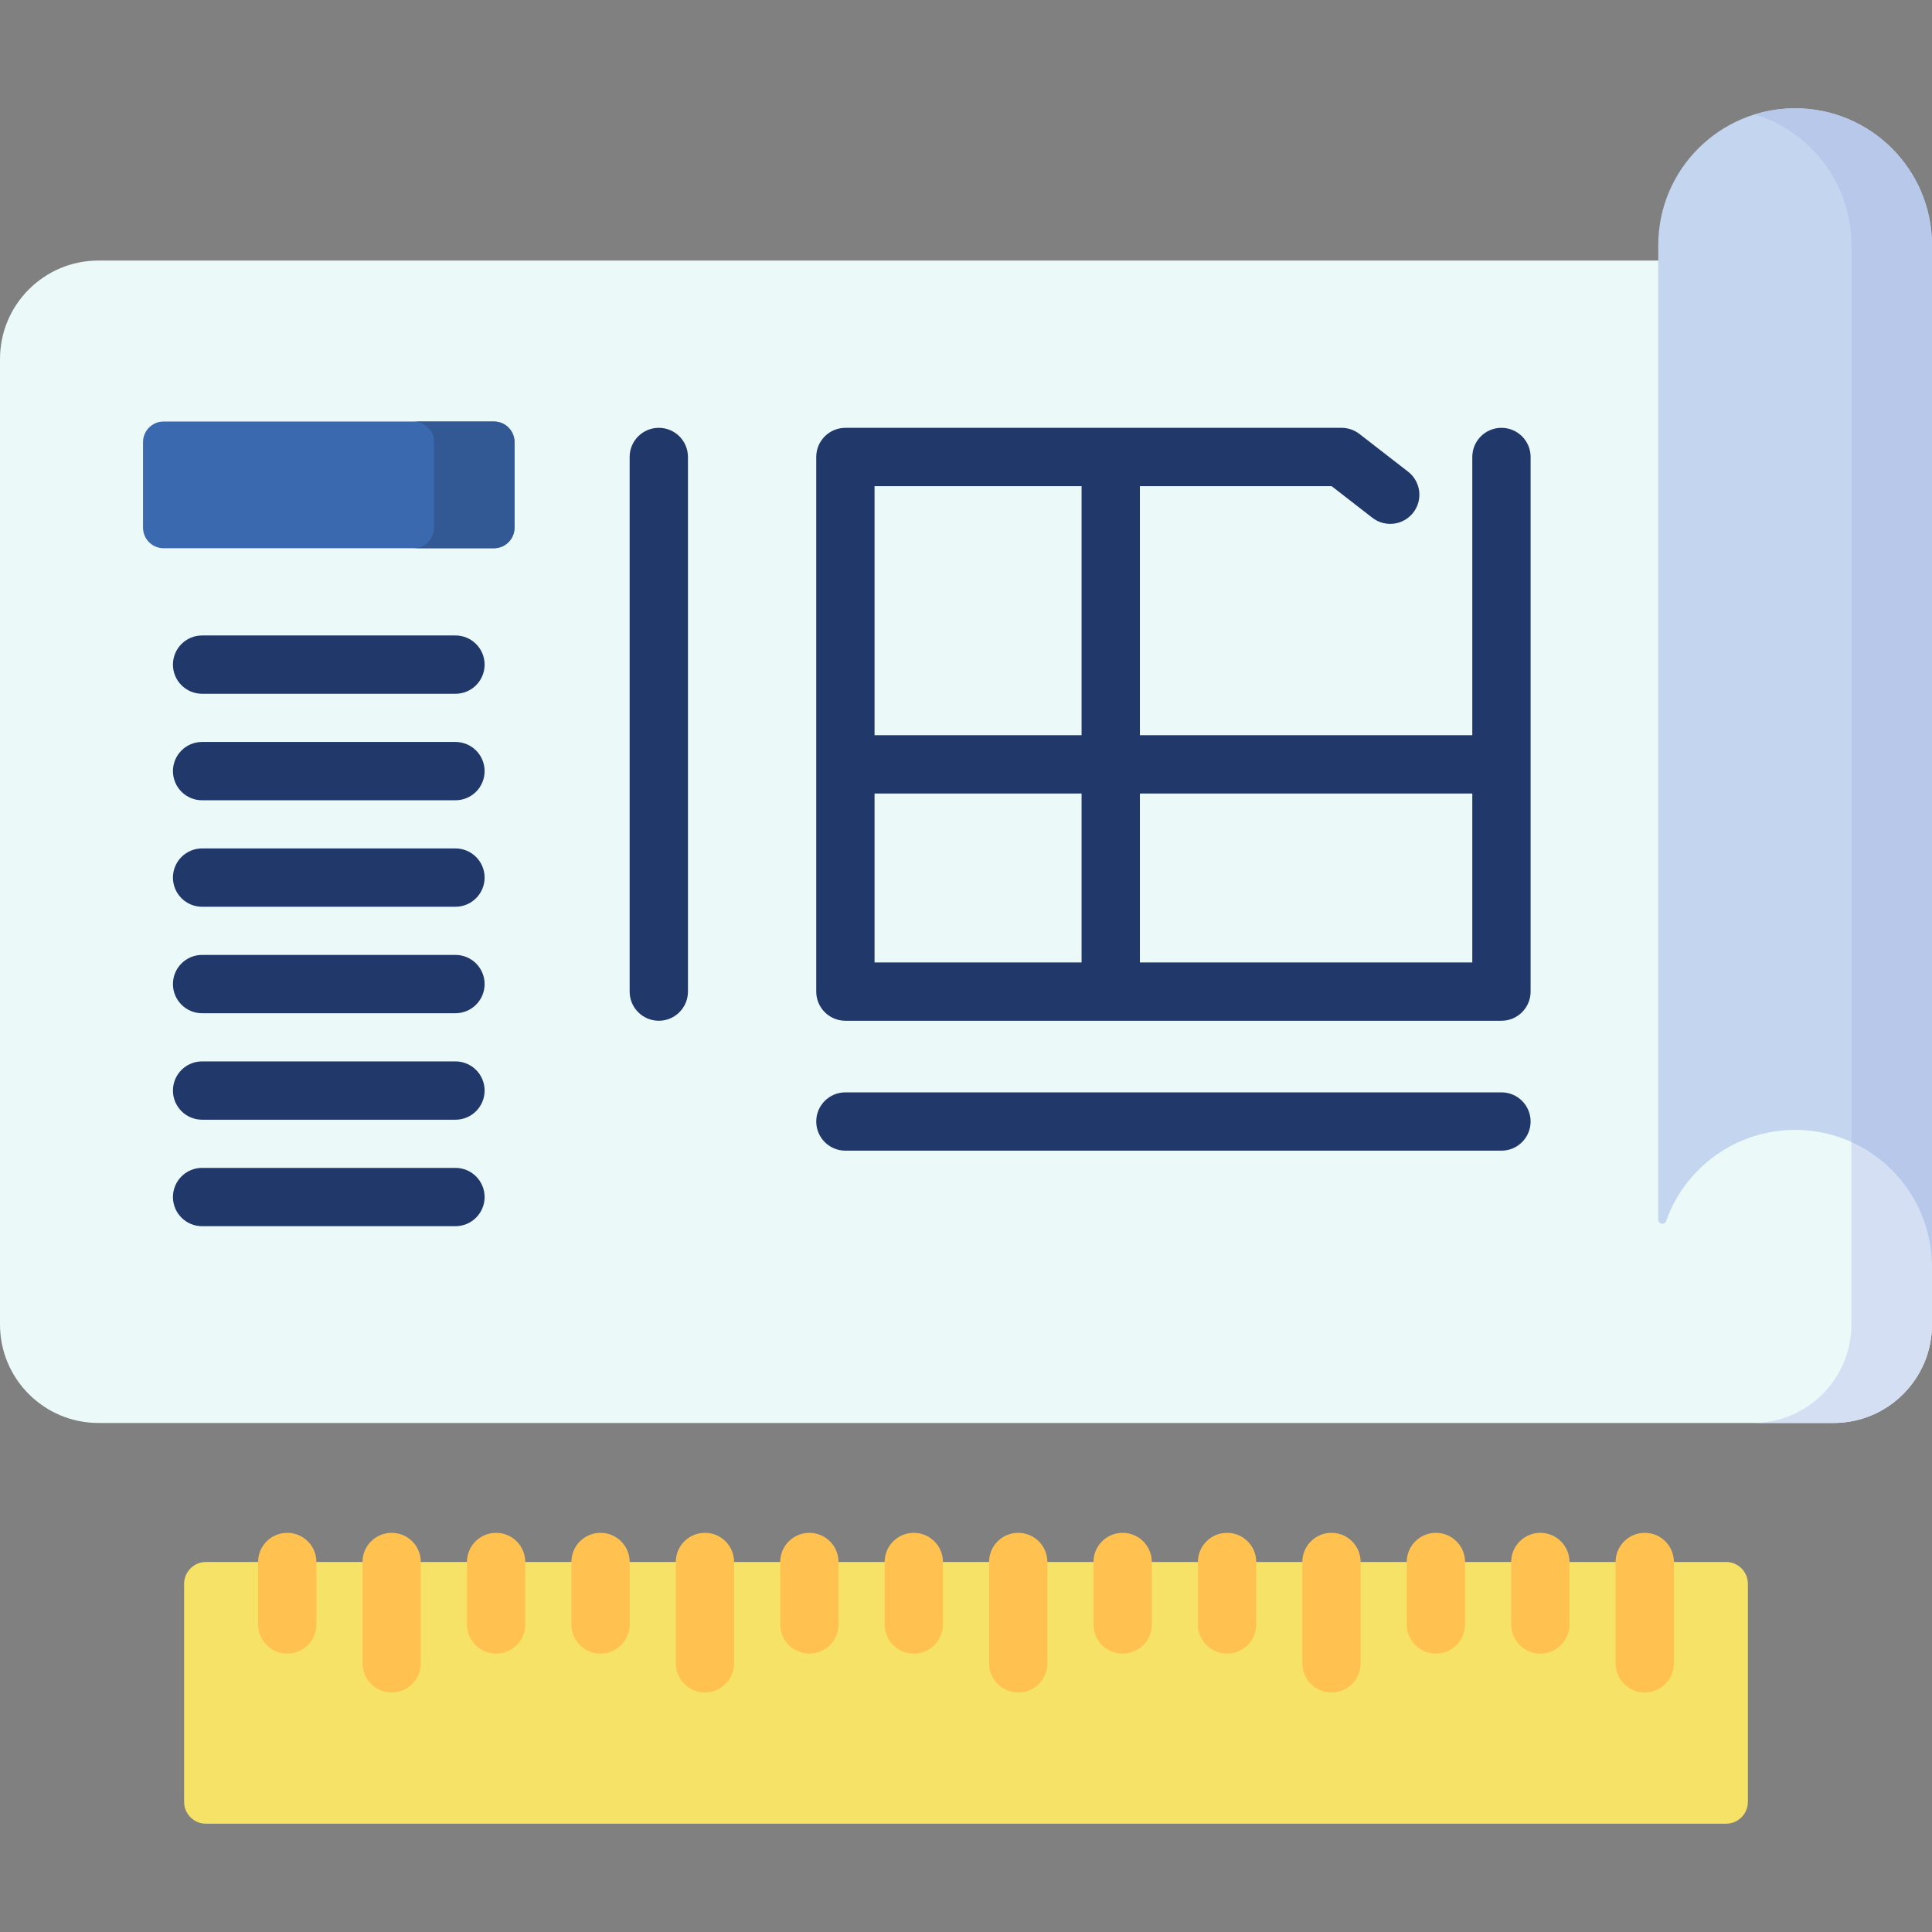 <svg id="Capa_1" enable-background="new 0 0 512 512" height="512" viewBox="0 0 512 512" width="512" xmlns="http://www.w3.org/2000/svg"><rect x="0" y="0" width="512" height="512" fill="#808080" stroke="none"/><g><path d="m485.902 377.102h-459.804c-14.413 0-26.098-11.684-26.098-26.098v-255.858c0-14.414 11.685-26.098 26.098-26.098h485.902v281.956c0 14.414-11.685 26.098-26.098 26.098z" fill="#ecf9f9"/><path d="m490.64 69.048v281.956c0 14.414-11.685 26.098-26.098 26.098h21.36c14.414 0 26.098-11.685 26.098-26.098v-281.956z" fill="#d5dff4"/><path d="m475.727 28.7c-20.033 0-36.273 16.24-36.273 36.273v258.251c0 .498.341.931.825 1.047.537.129 1.075-.174 1.26-.695 4.99-14.069 18.409-24.148 34.188-24.148 20.033 0 36.273 16.24 36.273 36.273v-270.729c0-20.033-16.24-36.272-36.273-36.272z" fill="#c3d5ef"/><g><path d="m475.727 28.7c-3.718 0-7.303.561-10.68 1.6 14.82 4.56 25.593 18.357 25.593 34.672v237.664c12.592 5.69 21.36 18.349 21.36 33.064v-270.728c0-20.033-16.24-36.272-36.273-36.272z" fill="#b7c8ea"/></g><path d="m457.423 483.3h-402.846c-3.195 0-5.785-2.59-5.785-5.785v-57.787c0-3.195 2.59-5.785 5.785-5.785h402.846c3.195 0 5.785 2.59 5.785 5.785v57.787c0 3.195-2.59 5.785-5.785 5.785z" fill="#f6e266"/><g><g><path d="m76.124 438.228c-4.268 0-7.726-3.459-7.726-7.726v-16.558c0-4.268 3.459-7.726 7.726-7.726 4.268 0 7.726 3.459 7.726 7.726v16.558c.001 4.267-3.458 7.726-7.726 7.726z" fill="#ffc250"/></g><g><path d="m103.797 448.529c-4.268 0-7.726-3.459-7.726-7.726v-26.86c0-4.268 3.459-7.726 7.726-7.726 4.268 0 7.726 3.459 7.726 7.726v26.86c.001 4.268-3.458 7.726-7.726 7.726z" fill="#ffc250"/></g><g><path d="m131.47 438.228c-4.268 0-7.726-3.459-7.726-7.726v-16.558c0-4.268 3.459-7.726 7.726-7.726s7.726 3.459 7.726 7.726v16.558c.001 4.267-3.458 7.726-7.726 7.726z" fill="#ffc250"/></g><g><path d="m159.145 438.228c-4.268 0-7.726-3.459-7.726-7.726v-16.558c0-4.268 3.459-7.726 7.726-7.726s7.726 3.459 7.726 7.726v16.558c0 4.267-3.459 7.726-7.726 7.726z" fill="#ffc250"/></g><g><path d="m186.818 448.529c-4.268 0-7.726-3.459-7.726-7.726v-26.86c0-4.268 3.459-7.726 7.726-7.726s7.726 3.459 7.726 7.726v26.86c0 4.268-3.459 7.726-7.726 7.726z" fill="#ffc250"/></g><g><path d="m214.491 438.228c-4.268 0-7.726-3.459-7.726-7.726v-16.558c0-4.268 3.459-7.726 7.726-7.726s7.726 3.459 7.726 7.726v16.558c0 4.267-3.459 7.726-7.726 7.726z" fill="#ffc250"/></g><g><path d="m242.164 438.228c-4.268 0-7.726-3.459-7.726-7.726v-16.558c0-4.268 3.459-7.726 7.726-7.726s7.726 3.459 7.726 7.726v16.558c0 4.267-3.459 7.726-7.726 7.726z" fill="#ffc250"/></g><g><path d="m269.837 448.529c-4.268 0-7.726-3.459-7.726-7.726v-26.86c0-4.268 3.459-7.726 7.726-7.726s7.726 3.459 7.726 7.726v26.86c0 4.268-3.459 7.726-7.726 7.726z" fill="#ffc250"/></g><g><path d="m297.51 438.228c-4.268 0-7.726-3.459-7.726-7.726v-16.558c0-4.268 3.459-7.726 7.726-7.726s7.726 3.459 7.726 7.726v16.558c0 4.267-3.459 7.726-7.726 7.726z" fill="#ffc250"/></g><g><path d="m325.183 438.228c-4.268 0-7.726-3.459-7.726-7.726v-16.558c0-4.268 3.459-7.726 7.726-7.726s7.726 3.459 7.726 7.726v16.558c0 4.267-3.459 7.726-7.726 7.726z" fill="#ffc250"/></g><g><path d="m352.856 448.529c-4.268 0-7.726-3.459-7.726-7.726v-26.86c0-4.268 3.459-7.726 7.726-7.726s7.726 3.459 7.726 7.726v26.86c0 4.268-3.459 7.726-7.726 7.726z" fill="#ffc250"/></g><g><path d="m380.529 438.228c-4.268 0-7.726-3.459-7.726-7.726v-16.558c0-4.268 3.459-7.726 7.726-7.726s7.726 3.459 7.726 7.726v16.558c0 4.267-3.459 7.726-7.726 7.726z" fill="#ffc250"/></g><g><path d="m408.202 438.228c-4.268 0-7.726-3.459-7.726-7.726v-16.558c0-4.268 3.459-7.726 7.726-7.726s7.726 3.459 7.726 7.726v16.558c0 4.267-3.459 7.726-7.726 7.726z" fill="#ffc250"/></g><g><path d="m435.875 448.529c-4.268 0-7.726-3.459-7.726-7.726v-26.86c0-4.268 3.459-7.726 7.726-7.726s7.726 3.459 7.726 7.726v26.86c0 4.268-3.459 7.726-7.726 7.726z" fill="#ffc250"/></g></g><path d="m397.9 113.379c-4.268 0-7.726 3.459-7.726 7.726v73.726h-88.093v-66h50.806l10.801 8.379c3.371 2.614 8.225 2.004 10.841-1.368s2.003-8.225-1.368-10.841l-12.892-10.001c-1.355-1.051-3.021-1.622-4.736-1.622h-131.495c-4.268 0-7.726 3.459-7.726 7.726v141.676c0 4.268 3.459 7.726 7.726 7.726h173.862c4.268 0 7.726-3.459 7.726-7.726v-141.675c0-4.268-3.458-7.726-7.726-7.726zm-111.272 15.452v66h-54.864v-66zm-54.864 81.453h54.864v44.771h-54.864zm70.317 44.771v-44.771h88.093v44.771z" fill="#21386b"/><g><path d="m174.589 270.507c-4.268 0-7.726-3.459-7.726-7.726v-141.676c0-4.268 3.459-7.726 7.726-7.726 4.268 0 7.726 3.459 7.726 7.726v141.676c.001 4.268-3.458 7.726-7.726 7.726z" fill="#21386b"/></g><g><path d="m397.9 304.938h-173.862c-4.268 0-7.726-3.459-7.726-7.726s3.459-7.726 7.726-7.726h173.862c4.268 0 7.726 3.459 7.726 7.726s-3.458 7.726-7.726 7.726z" fill="#21386b"/></g><path d="m130.906 145.283h-87.556c-3.007 0-5.444-2.437-5.444-5.444v-22.683c0-3.007 2.437-5.444 5.444-5.444h87.556c3.007 0 5.444 2.437 5.444 5.444v22.683c0 3.007-2.437 5.444-5.444 5.444z" fill="#3b69af"/><path d="m130.906 111.713h-21.322c3.007 0 5.444 2.437 5.444 5.444v22.683c0 3.007-2.437 5.444-5.444 5.444h21.322c3.007 0 5.444-2.437 5.444-5.444v-22.683c0-3.007-2.437-5.444-5.444-5.444z" fill="#335995"/><g><g><path d="m120.699 183.858h-67.141c-4.268 0-7.726-3.459-7.726-7.726s3.459-7.726 7.726-7.726h67.141c4.268 0 7.726 3.459 7.726 7.726s-3.459 7.726-7.726 7.726z" fill="#21386b"/></g><g><path d="m120.699 212.078h-67.141c-4.268 0-7.726-3.459-7.726-7.726s3.459-7.726 7.726-7.726h67.141c4.268 0 7.726 3.459 7.726 7.726s-3.459 7.726-7.726 7.726z" fill="#21386b"/></g><g><path d="m120.699 240.296h-67.141c-4.268 0-7.726-3.459-7.726-7.726s3.459-7.726 7.726-7.726h67.141c4.268 0 7.726 3.459 7.726 7.726s-3.459 7.726-7.726 7.726z" fill="#21386b"/></g><g><path d="m120.699 268.515h-67.141c-4.268 0-7.726-3.459-7.726-7.726s3.459-7.726 7.726-7.726h67.141c4.268 0 7.726 3.459 7.726 7.726s-3.459 7.726-7.726 7.726z" fill="#21386b"/></g><g><path d="m120.699 296.735h-67.141c-4.268 0-7.726-3.459-7.726-7.726s3.459-7.726 7.726-7.726h67.141c4.268 0 7.726 3.459 7.726 7.726s-3.459 7.726-7.726 7.726z" fill="#21386b"/></g><g><path d="m120.699 324.954h-67.141c-4.268 0-7.726-3.459-7.726-7.726s3.459-7.726 7.726-7.726h67.141c4.268 0 7.726 3.459 7.726 7.726s-3.459 7.726-7.726 7.726z" fill="#21386b"/></g></g></g></svg>